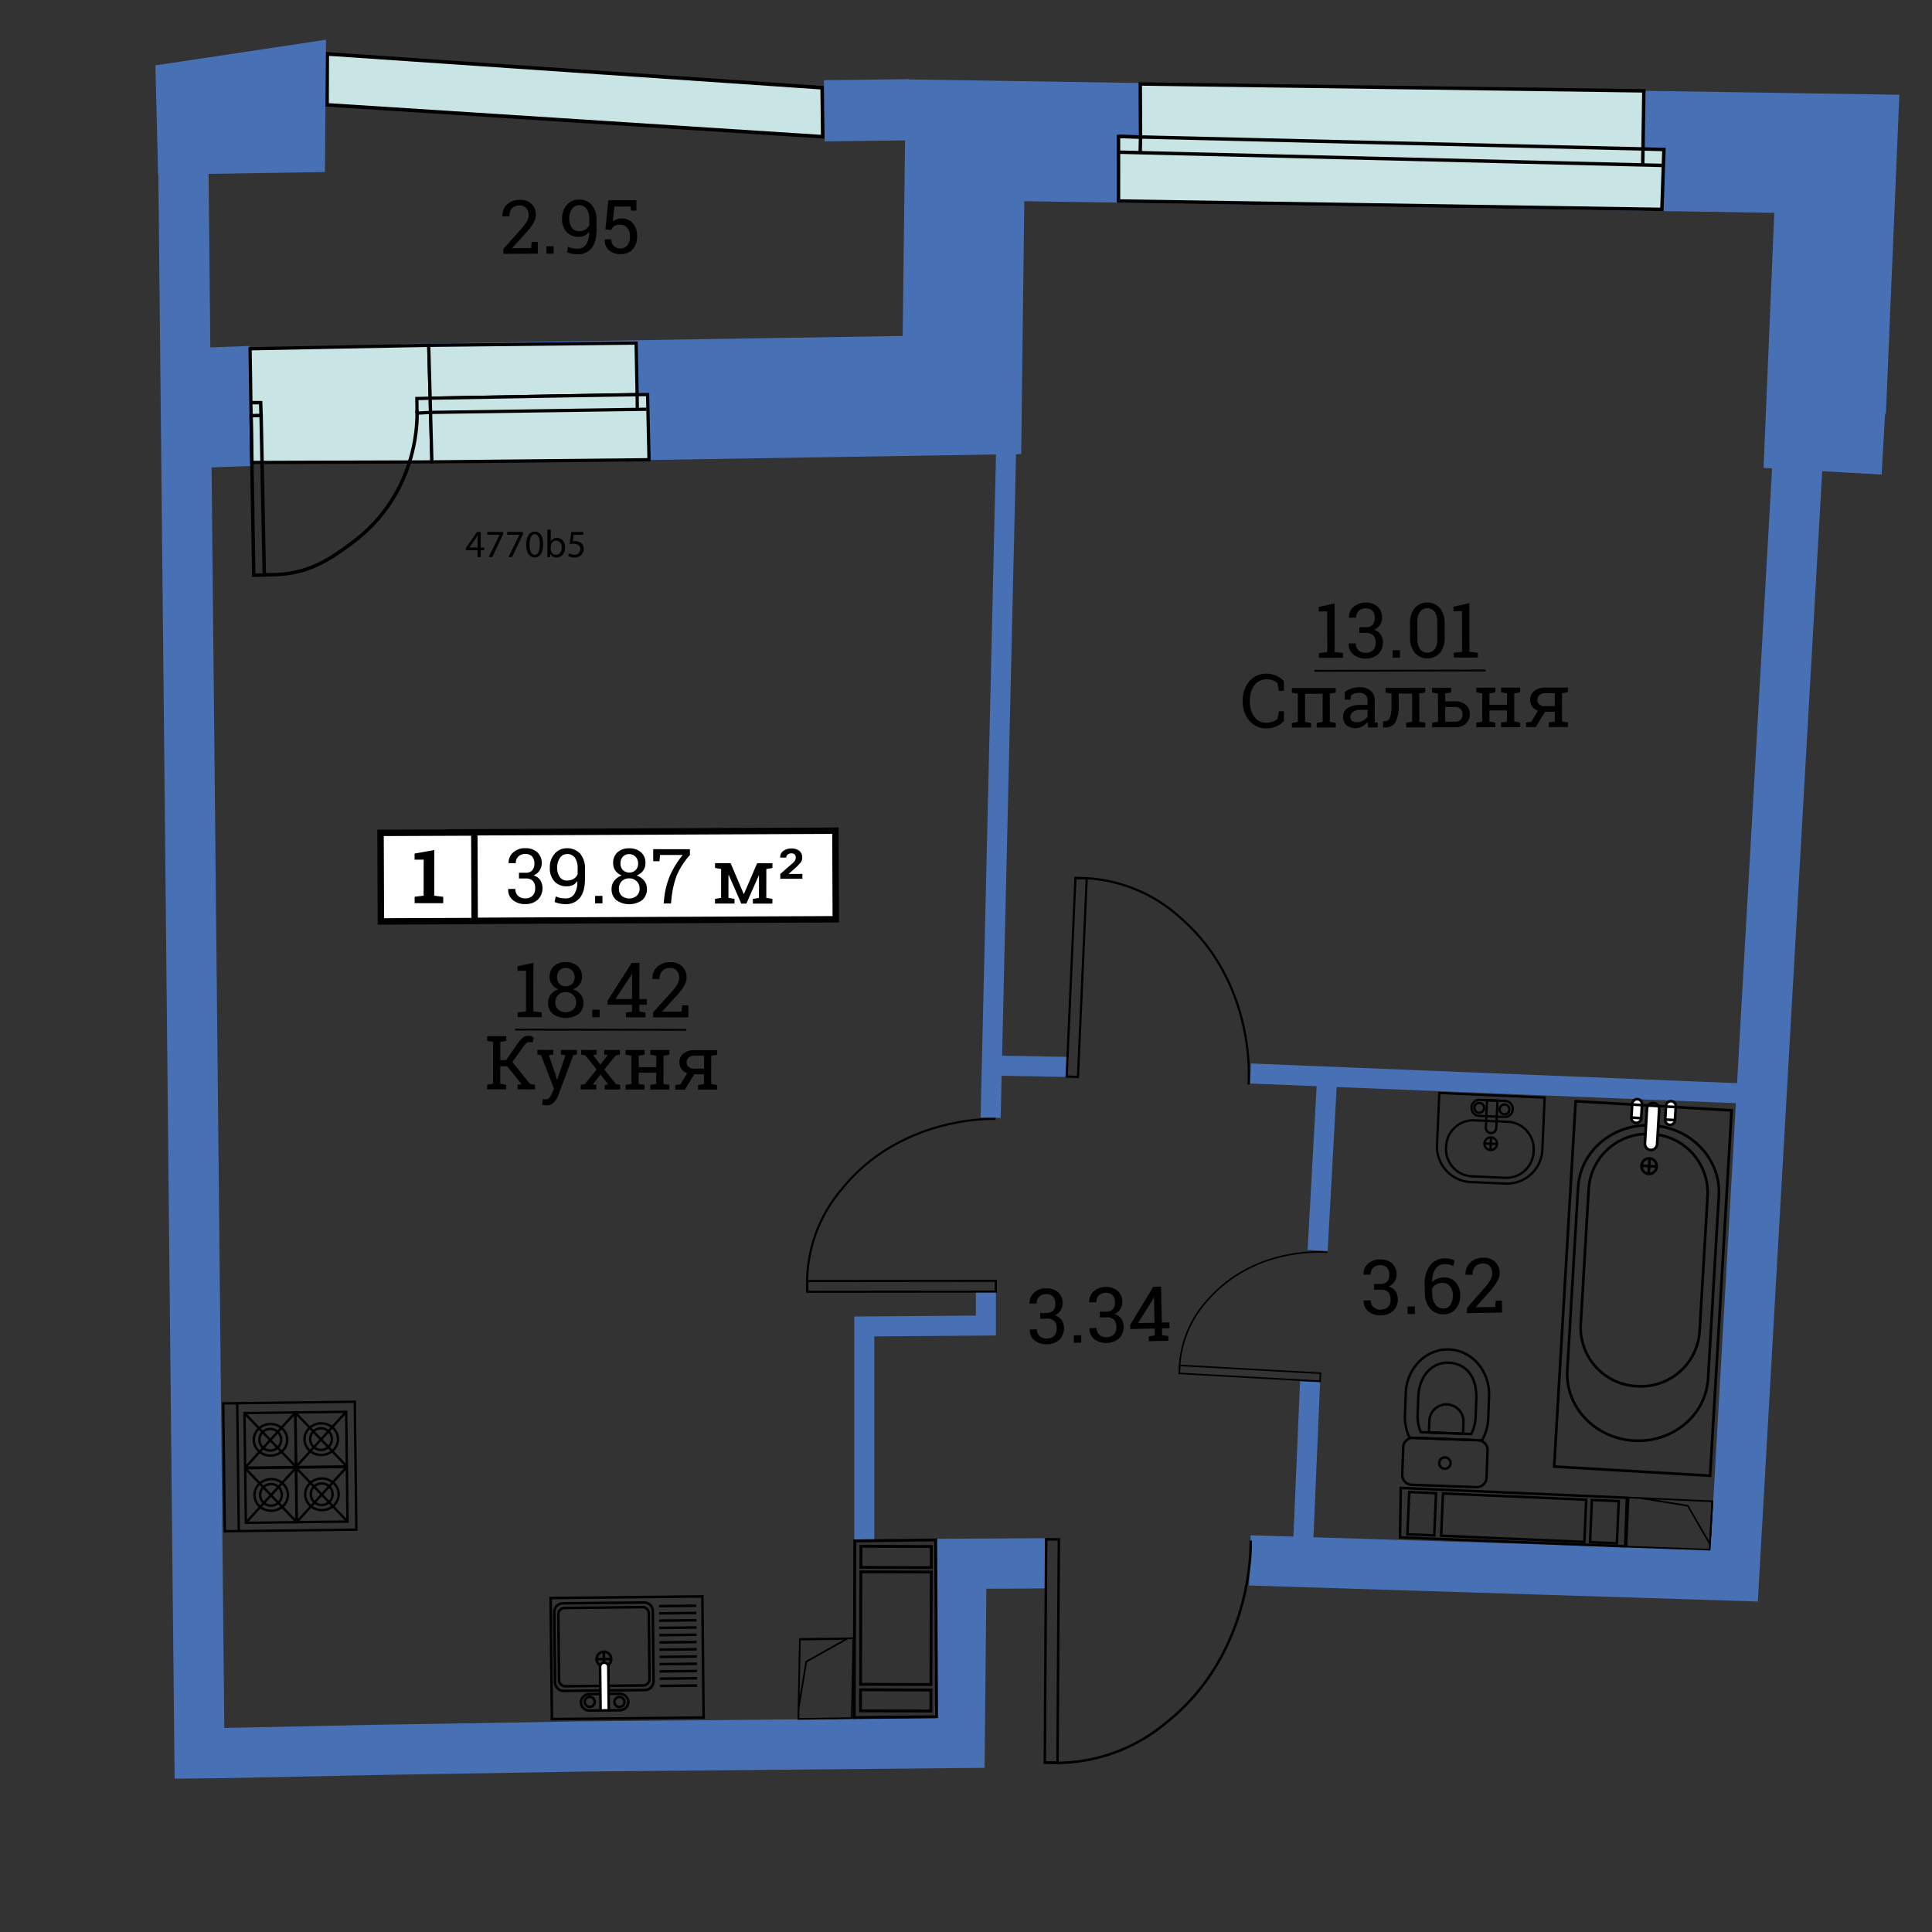 <svg id="Слой_1" data-name="Слой 1" xmlns="http://www.w3.org/2000/svg" viewBox="0 0 600 600"><rect x="0" y="0" width="600" height="600" fill="#333333" stroke="none"/><defs><style>.cls-1,.cls-10,.cls-11,.cls-12,.cls-13,.cls-15,.cls-16,.cls-17,.cls-18,.cls-19,.cls-21,.cls-23,.cls-25,.cls-26,.cls-27,.cls-28,.cls-29,.cls-3,.cls-4,.cls-8,.cls-9{fill:none;}.cls-1,.cls-2,.cls-29,.cls-3,.cls-4{stroke:#4770b5;}.cls-1,.cls-10,.cls-11,.cls-12,.cls-13,.cls-14,.cls-15,.cls-16,.cls-17,.cls-18,.cls-19,.cls-2,.cls-20,.cls-21,.cls-23,.cls-24,.cls-25,.cls-26,.cls-27,.cls-28,.cls-29,.cls-3,.cls-4,.cls-5,.cls-6,.cls-7,.cls-8,.cls-9{stroke-miterlimit:10;}.cls-1{stroke-width:37.258px;}.cls-2{fill:#4770b5;}.cls-2,.cls-3{stroke-width:15.595px;}.cls-4{stroke-width:6.227px;}.cls-5,.cls-6,.cls-7{fill:#c8e4e4;}.cls-10,.cls-11,.cls-12,.cls-13,.cls-14,.cls-15,.cls-16,.cls-17,.cls-18,.cls-19,.cls-20,.cls-21,.cls-23,.cls-24,.cls-25,.cls-26,.cls-27,.cls-28,.cls-5,.cls-6,.cls-7,.cls-8,.cls-9{stroke:#000;}.cls-5{stroke-width:1.118px;}.cls-6{stroke-width:1.065px;}.cls-7{stroke-width:1.009px;}.cls-8{stroke-width:1.072px;}.cls-9{stroke-width:1.067px;}.cls-10{stroke-width:0.774px;}.cls-11{stroke-width:0.689px;}.cls-12{stroke-width:0.654px;}.cls-13,.cls-14{stroke-width:0.828px;}.cls-14,.cls-20,.cls-22,.cls-24{fill:#fff;}.cls-15{stroke-width:0.762px;}.cls-16{stroke-width:0.717px;}.cls-17{stroke-width:0.511px;}.cls-18{stroke-width:0.744px;}.cls-19,.cls-20{stroke-width:0.793px;}.cls-21{stroke-width:0.527px;}.cls-23,.cls-24{stroke-width:1.991px;}.cls-25{stroke-width:0.585px;}.cls-26{stroke-width:0.489px;}.cls-27{stroke-width:0.894px;}.cls-28{stroke-width:0.782px;}.cls-29{stroke-width:19px;}</style></defs><title>aviator_k8_s2_e8-10_39_87_R</title><polyline class="cls-1" points="124.896 125.447 298.733 122.675 299.704 43.568 570.44 47.764 567.071 127.747 585.412 128.783"/><polyline class="cls-1" points="51.298 127.053 57.195 126.8 78.034 126.068"/><line class="cls-2" x1="62.021" y1="552.303" x2="56.71" y2="27.42"/><polyline class="cls-3" points="69.026 544.436 115.621 543.467 181.363 542.371 298.048 541.293 298.602 485.645 324.759 485.501"/><polyline class="cls-3" points="388.16 484.589 538.551 489.331 558.581 137.816"/><polyline class="cls-4" points="268.412 478.241 268.412 476.498 268.412 411.948 306.182 411.658 306.182 401.198"/><line class="cls-4" x1="307.649" y1="347.103" x2="312.64" y2="131.847"/><line class="cls-4" x1="309.982" y1="330.956" x2="331.389" y2="331.338"/><line class="cls-4" x1="388.347" y1="333.384" x2="544.789" y2="339.716"/><line class="cls-4" x1="404.682" y1="479.88" x2="406.856" y2="429.124"/><line class="cls-4" x1="409.206" y1="388.337" x2="412.314" y2="331.735"/><polygon class="cls-5" points="101.628 16.749 101.563 32.563 255.511 42.46 255.343 27.249 101.628 16.749"/><polygon class="cls-6" points="516.12 65.023 516.748 46.434 510.249 46.256 510.516 28.221 354.122 26.083 354.204 42.548 347.368 42.386 347.361 62.417 516.12 65.023"/><line class="cls-6" x1="509.907" y1="46.248" x2="347.368" y2="42.386"/><line class="cls-6" x1="516.096" y1="51.37" x2="347.367" y2="47.258"/><line class="cls-6" x1="510.235" y1="46.455" x2="510.159" y2="51.444"/><line class="cls-6" x1="354.214" y1="42.686" x2="354.097" y2="47.137"/><polygon class="cls-7" points="78.182 143.619 134.13 143.449 133.142 107.245 77.667 108.313 78.182 143.619"/><polygon class="cls-7" points="133.59 123.669 197.862 122.531 197.549 106.547 133.142 107.245 133.59 123.669"/><polygon class="cls-7" points="134.13 143.449 201.562 142.77 201.112 122.528 177.54 122.891 133.59 123.669 134.13 143.449"/><polyline class="cls-7" points="200.769 127.097 133.71 128.075 129.521 128.301"/><line class="cls-7" x1="197.868" y1="122.711" x2="197.918" y2="126.682"/><polyline class="cls-7" points="133.59 123.669 129.454 123.76 129.521 128.301"/><path class="cls-8" d="M129.493,127.707c-.025-.75,1.96,24.939-20.657,41.239-8.648,6.531-15.411,9.906-26.741,9.523"/><polygon class="cls-8" points="78.808 178.634 82.081 178.571 81.09 129.023 77.987 129.083 78.808 178.634"/><polyline class="cls-9" points="81.08 129.117 80.949 125.054 77.92 125.034"/><path class="cls-10" d="M388.407,478.428s1.417,34.7-26.311,56.628a53.07,53.07,0,0,1-37.654,12.312"/><rect class="cls-10" x="291.995" y="510.745" width="69.322" height="3.947" transform="translate(-188.013 836.292) rotate(-89.656)"/><path class="cls-11" d="M387.75,336.814s2.806-30.794-20.872-51.524a47.247,47.247,0,0,0-32.933-12.625"/><rect class="cls-11" x="303.513" y="301.816" width="61.716" height="3.514" transform="translate(16.364 624.247) rotate(-87.475)"/><path class="cls-12" d="M309.2,347.491s-29.288-1.341-47.911,21.974a44.8,44.8,0,0,0-10.55,31.734"/><rect class="cls-12" x="250.733" y="397.808" width="58.518" height="3.332" transform="translate(-0.42 0.295) rotate(-0.06)"/><path class="cls-13" d="M513.151,349.5c12.071.71,21.315,10.48,20.648,21.822l-3.342,56.83c-.667,11.343-10.993,19.962-23.064,19.252h0c-12.071-.71-21.315-10.48-20.648-21.823l3.342-56.83c.667-11.342,10.993-19.961,23.064-19.252Z"/><path class="cls-13" d="M512.909,352.2a18.25,18.25,0,0,1,17.405,19.053l-2.491,42.356A18.251,18.251,0,0,1,508.3,430.492h0a18.251,18.251,0,0,1-17.4-19.052l2.491-42.356A18.251,18.251,0,0,1,512.909,352.2Z"/><path class="cls-14" d="M513.487,342.544a1.918,1.918,0,0,1,1.78,2.045l-.63,10.716a1.918,1.918,0,0,1-2.007,1.823h0a1.918,1.918,0,0,1-1.78-2.045l.63-10.716a1.918,1.918,0,0,1,2.008-1.823Z"/><path class="cls-14" d="M508.51,341.36A1.54,1.54,0,0,1,509.94,343l-.25,4.248a1.54,1.54,0,0,1-1.613,1.464h0a1.54,1.54,0,0,1-1.43-1.643l.25-4.248a1.54,1.54,0,0,1,1.613-1.464Z"/><line class="cls-13" x1="506.648" y1="347.073" x2="509.69" y2="347.252"/><path class="cls-14" d="M519,341.977a1.54,1.54,0,0,1,1.43,1.643l-.25,4.248a1.54,1.54,0,0,1-1.613,1.464h0a1.54,1.54,0,0,1-1.43-1.643l.25-4.248A1.54,1.54,0,0,1,519,341.977Z"/><line class="cls-13" x1="517.141" y1="347.69" x2="520.184" y2="347.869"/><ellipse class="cls-13" cx="512.157" cy="362.154" rx="2.414" ry="2.364" transform="translate(120.562 852.168) rotate(-86.635)"/><line class="cls-13" x1="509.798" y1="362.015" x2="514.517" y2="362.293"/><line class="cls-13" x1="512.016" y1="364.564" x2="512.299" y2="359.745"/><rect class="cls-13" x="453.386" y="375.89" width="113.657" height="48.515" transform="translate(80.805 885.992) rotate(-86.635)"/><path class="cls-15" d="M460.234,447.323a14.864,14.864,0,0,0,1.954-6.861l.255-6.871c.288-7.742-5.27-14.234-12.414-14.5s-13.169,5.8-13.457,13.538l-.255,6.871a14.866,14.866,0,0,0,1.439,6.987Z"/><path class="cls-15" d="M456.892,445.354a12.909,12.909,0,0,0,1.384-5.4l.2-5.4c.279-7.506-3.624-11.168-8.6-11.353s-9.166,3.863-9.419,10.683l-.2,5.4a12.9,12.9,0,0,0,.979,5.486Z"/><path class="cls-15" d="M454.364,445.26l.134-3.6a5.3,5.3,0,0,0-10.6-.394l-.134,3.6Z"/><path class="cls-15" d="M438.357,461.1a3.054,3.054,0,0,1-2.884-3.214l.311-8.365a3.054,3.054,0,0,1,3.115-2.99l20.192.751a3.054,3.054,0,0,1,2.884,3.214l-.311,8.365a3.054,3.054,0,0,1-3.115,2.99Z"/><circle class="cls-15" cx="448.717" cy="454.374" r="1.768" transform="translate(-22.014 885.901) rotate(-87.871)"/><path class="cls-16" d="M468.461,348.388a8.463,8.463,0,0,1,7.813,9.053h0a8.463,8.463,0,0,1-8.572,8.337l-10.8-.472a8.463,8.463,0,0,1-7.813-9.053h0a8.463,8.463,0,0,1,8.572-8.337Z"/><circle class="cls-16" cx="462.96" cy="355.188" r="1.969" transform="translate(87.911 802.21) rotate(-87.499)"/><line class="cls-16" x1="460.993" y1="355.103" x2="464.926" y2="355.274"/><line class="cls-16" x1="462.874" y1="357.155" x2="463.046" y2="353.222"/><path class="cls-16" d="M467.526,341.918a2.431,2.431,0,0,1,2.261,2.588h0a2.431,2.431,0,0,1-2.478,2.381l-8.028-.351a2.431,2.431,0,0,1-2.261-2.588h0a2.431,2.431,0,0,1,2.478-2.381Z"/><circle class="cls-16" cx="459.401" cy="344.052" r="1.52" transform="translate(95.633 788.004) rotate(-87.499)"/><circle class="cls-16" cx="467.245" cy="344.534" r="1.52" transform="translate(102.653 796.302) rotate(-87.499)"/><path class="cls-16" d="M461.813,341.668l-.372,8.522a1.623,1.623,0,0,0,3.244.142l.372-8.522Z"/><path class="cls-16" d="M446.289,355.371a11.01,11.01,0,0,0,10.243,11.717l11.241.491A11.01,11.01,0,0,0,479,356.8l.7-15.941-32.709-1.428Z"/><polyline class="cls-17" points="509.19 465.204 524.164 467.631 531.011 479.47 531.8 466.243 508.463 465.179 505.791 465.088 505.145 480.336 531.173 481.268"/><line class="cls-17" x1="531.8" y1="466.243" x2="530.946" y2="481.015"/><rect class="cls-18" x="69.564" y="435.577" width="40.859" height="39.717" transform="translate(-5.65 1.153) rotate(-0.712)"/><line class="cls-18" x1="74.161" y1="475.491" x2="73.668" y2="435.778"/><rect class="cls-18" x="91.99" y="455.669" width="15.835" height="16.965" transform="translate(-5.757 1.277) rotate(-0.712)"/><ellipse class="cls-18" cx="99.973" cy="464.072" rx="5.195" ry="4.915" transform="translate(-5.756 1.277) rotate(-0.712)"/><ellipse class="cls-18" cx="99.906" cy="464.049" rx="3.384" ry="3.365" transform="translate(-5.756 1.277) rotate(-0.712)"/><line class="cls-18" x1="107.93" y1="472.536" x2="91.885" y2="455.768"/><line class="cls-18" x1="92.096" y1="472.732" x2="107.719" y2="455.572"/><rect class="cls-18" x="76.239" y="455.865" width="15.835" height="16.965" transform="translate(-5.761 1.081) rotate(-0.712)"/><ellipse class="cls-18" cx="84.221" cy="464.268" rx="5.195" ry="4.915" transform="translate(-5.76 1.082) rotate(-0.712)"/><ellipse class="cls-18" cx="84.155" cy="464.244" rx="3.384" ry="3.365" transform="translate(-5.759 1.081) rotate(-0.712)"/><line class="cls-18" x1="92.178" y1="472.731" x2="76.134" y2="455.964"/><line class="cls-18" x1="76.345" y1="472.928" x2="91.967" y2="455.767"/><rect class="cls-18" x="91.778" y="438.547" width="15.835" height="16.965" transform="translate(-5.544 1.273) rotate(-0.712)"/><ellipse class="cls-18" cx="99.76" cy="446.95" rx="5.195" ry="4.915" transform="translate(-5.543 1.273) rotate(-0.712)"/><ellipse class="cls-18" cx="99.694" cy="446.927" rx="3.384" ry="3.365" transform="translate(-5.543 1.273) rotate(-0.712)"/><line class="cls-18" x1="107.717" y1="455.414" x2="91.673" y2="438.646"/><line class="cls-18" x1="91.884" y1="455.61" x2="107.506" y2="438.45"/><rect class="cls-18" x="76.026" y="438.743" width="15.835" height="16.965" transform="translate(-5.548 1.077) rotate(-0.712)"/><ellipse class="cls-18" cx="84.009" cy="447.146" rx="5.195" ry="4.915" transform="translate(-5.547 1.078) rotate(-0.712)"/><ellipse class="cls-18" cx="83.942" cy="447.122" rx="3.384" ry="3.365" transform="translate(-5.547 1.077) rotate(-0.712)"/><line class="cls-18" x1="91.965" y1="455.609" x2="75.921" y2="438.842"/><line class="cls-18" x1="76.132" y1="455.806" x2="91.755" y2="438.645"/><rect class="cls-19" x="171.206" y="496.027" width="47.116" height="37.613" transform="translate(-5.411 2.08) rotate(-0.603)"/><line class="cls-19" x1="216.236" y1="498.674" x2="204.658" y2="498.796"/><line class="cls-19" x1="216.26" y1="500.927" x2="204.682" y2="501.049"/><line class="cls-19" x1="216.284" y1="503.181" x2="204.705" y2="503.303"/><line class="cls-19" x1="216.308" y1="505.434" x2="204.729" y2="505.556"/><line class="cls-19" x1="216.331" y1="507.687" x2="204.753" y2="507.809"/><line class="cls-19" x1="216.355" y1="509.94" x2="204.777" y2="510.062"/><line class="cls-19" x1="216.379" y1="512.193" x2="204.8" y2="512.315"/><line class="cls-19" x1="216.402" y1="514.446" x2="204.824" y2="514.568"/><line class="cls-19" x1="216.426" y1="516.699" x2="204.848" y2="516.821"/><line class="cls-19" x1="216.45" y1="518.952" x2="204.871" y2="519.074"/><line class="cls-19" x1="216.474" y1="521.205" x2="204.895" y2="521.327"/><line class="cls-19" x1="216.497" y1="523.459" x2="204.919" y2="523.581"/><path class="cls-19" d="M174.964,497.8h25.173a2.717,2.717,0,0,1,2.717,2.717v21.759a2.716,2.716,0,0,1-2.716,2.716H174.964a2.716,2.716,0,0,1-2.716-2.716V500.515a2.716,2.716,0,0,1,2.716-2.716Z" transform="translate(-5.375 2.004) rotate(-0.603)"/><path class="cls-19" d="M175.632,523.68a1.951,1.951,0,0,1-2.015-1.881l-.216-20.513a1.95,1.95,0,0,1,1.975-1.923l24.1-.254a1.95,1.95,0,0,1,2.015,1.881L201.7,521.5a1.95,1.95,0,0,1-1.975,1.923Z"/><circle class="cls-19" cx="187.551" cy="515.235" r="2.276" transform="translate(-5.416 2.004) rotate(-0.603)"/><line class="cls-19" x1="189.828" y1="515.211" x2="185.275" y2="515.259"/><line class="cls-19" x1="187.527" y1="512.959" x2="187.575" y2="517.511"/><path class="cls-19" d="M183.154,531.221A2.647,2.647,0,0,1,180.4,528.7h0a2.648,2.648,0,0,1,2.706-2.582l9.259-.1a2.648,2.648,0,0,1,2.759,2.524h0a2.647,2.647,0,0,1-2.706,2.581Z"/><circle class="cls-19" cx="192.374" cy="528.572" r="1.56" transform="translate(-5.556 2.055) rotate(-0.603)"/><circle class="cls-19" cx="183.147" cy="528.525" r="1.56" transform="translate(-5.556 1.958) rotate(-0.603)"/><path class="cls-20" d="M189.062,531.159l-.142-13.512a1.274,1.274,0,1,0-2.547.027l.142,13.512Z"/><polyline class="cls-21" points="248.003 530.559 250.388 516.043 263.005 508.97 248.407 509.182 247.99 531.259 247.941 533.83 264.549 533.588 265.023 508.495"/><line class="cls-21" x1="248.139" y1="509.018" x2="265.018" y2="508.772"/><rect class="cls-22" x="139.781" y="258.238" width="119.721" height="27.511" transform="translate(-1.201 0.886) rotate(-0.253)"/><rect class="cls-23" x="139.781" y="258.238" width="119.721" height="27.511" transform="translate(-1.201 0.886) rotate(-0.253)"/><rect class="cls-24" x="118.352" y="258.542" width="29.117" height="27.496" transform="matrix(1, -0.004, 0.004, 1, -1.203, 0.591)"/><line class="cls-25" x1="159.94" y1="319.751" x2="213.115" y2="319.823"/><path d="M128.772,278.5l2.786-.334.015-11.186-2.822,0,0-1.9,6.125-1.1-.019,14.19,2.791.342,0,1.986-8.878-.012Z"/><path d="M151.278,336.869l1.846-.315.017-13-1.845-.32,0-1.44,5.926.008,0,1.44-1.846.315-.008,5.676,1.8,0,3.739-5.364a7.306,7.306,0,0,1,1.6-1.729,2.76,2.76,0,0,1,1.576-.455,2.684,2.684,0,0,1,.9.131,4.233,4.233,0,0,1,.774.38l-.33,1.575c-.2-.037-.385-.068-.54-.094a2.722,2.722,0,0,0-.457-.042,1.439,1.439,0,0,0-.9.279,4.8,4.8,0,0,0-.859.966l-3.557,4.938,5.48,6.785,1.554.283,0,1.429-5.421-.007,0-1.429,1.258-.154-4.489-5.609-2.131,0-.007,5.442,1.845.32,0,1.429-5.926-.008Z"/><path d="M179.151,327.509l-1.1.17-4.685,12.531a6.328,6.328,0,0,1-1.344,2.15,3.077,3.077,0,0,1-2.345.917,4.82,4.82,0,0,1-.681-.063c-.281-.042-.494-.084-.644-.12l.226-1.757a4.05,4.05,0,0,1,.405.021c.312.026.509.037.593.037a1.368,1.368,0,0,0,1.16-.617,6.958,6.958,0,0,0,.771-1.423l.532-1.268-4.03-10.411-1.122-.183,0-1.44,4.954.007,0,1.44-1.383.227,2.113,6.058.4,1.56h.068l2.562-7.611-1.393-.231,0-1.44,4.943.007Z"/><path d="M180.349,336.908l1.315-.258,3.624-4.507-3.5-4.366-1.315-.267,0-1.44,4.8.006,0,1.44-1.107.139,2.283,2.95,2.307-2.96-1.1-.126,0-1.44,4.844.007,0,1.44-1.315.263-3.509,4.356,3.6,4.517,1.325.262,0,1.429-4.8-.006,0-1.429,1.087-.123-2.4-3.086-2.411,3.079,1.1.126,0,1.429-4.829-.006Z"/><path d="M194.271,327.529l0-1.44,5.926.008,0,1.44-1.846.315,0,3.55,5.453.007,0-3.55-1.85-.32,0-1.44,1.85,0,2.245,0,1.845,0,0,1.44-1.846.315-.012,8.764,1.845.32,0,1.429-5.941-.008,0-1.429,1.851-.315,0-3.467-5.453-.007,0,3.467,1.845.32,0,1.429-5.926-.008,0-1.429,1.846-.315.012-8.764Z"/><path d="M216.791,336.957l1.846-.315,0-3.015-3.025,0-2.907,4.757-3,0,0-1.429,1.612-.237,2.1-3.417a3.493,3.493,0,0,1-2.423-3.429,3.368,3.368,0,0,1,1.261-2.7,5.248,5.248,0,0,1,3.448-1.045l5.182.007,1.845,0,0,1.44-1.846.315-.012,8.764,1.845.32,0,1.429-5.926-.008Zm-3.551-7.063a1.931,1.931,0,0,0,.559,1.394,2.232,2.232,0,0,0,1.673.579l3.171,0,.005-4.013-2.947,0a2.529,2.529,0,0,0-1.836.606A1.939,1.939,0,0,0,213.24,329.894Z"/><line class="cls-25" x1="408.205" y1="208.328" x2="461.379" y2="208.229"/><path d="M398.735,214.521l-1.575,0-.425-2.338a4.4,4.4,0,0,0-1.343-.871,4.827,4.827,0,0,0-1.893-.334,4.635,4.635,0,0,0-3.952,1.873,7.733,7.733,0,0,0-1.374,4.733v.26a7.9,7.9,0,0,0,1.365,4.743,4.363,4.363,0,0,0,3.762,1.869,5.663,5.663,0,0,0,2.037-.357,3.93,3.93,0,0,0,1.417-.86l.417-2.34,1.575,0,.005,2.937a6.147,6.147,0,0,1-2.144,1.641,7.2,7.2,0,0,1-3.3.729,6.691,6.691,0,0,1-5.291-2.371,8.822,8.822,0,0,1-2.069-5.984v-.234a8.921,8.921,0,0,1,2.016-6.007,6.647,6.647,0,0,1,5.313-2.385,7.138,7.138,0,0,1,3.307.727,6.337,6.337,0,0,1,2.15,1.633Z"/><path d="M401.222,224.522l1.845-.321-.016-8.764-1.846-.314,0-1.44,13.623-.025,0,1.44-1.845.321.016,8.764,1.846.314,0,1.429-5.931.011,0-1.429,1.85-.321-.016-8.748-5.463.01.016,8.748,1.846.314,0,1.429-5.926.011Z"/><path d="M424.958,225.907c-.068-.333-.121-.629-.158-.894s-.063-.53-.079-.8a5.409,5.409,0,0,1-1.614,1.38,4.627,4.627,0,0,1-4.985-.375,3.452,3.452,0,0,1-1-2.633,3.048,3.048,0,0,1,1.4-2.7,6.893,6.893,0,0,1,3.871-.953l2.3,0,0-1.429a2.212,2.212,0,0,0-.679-1.7,2.688,2.688,0,0,0-1.9-.625,4.725,4.725,0,0,0-1.476.216,2.829,2.829,0,0,0-1.038.594l-.232,1.289-1.726,0,0-2.381a6.816,6.816,0,0,1,2.025-1.075,8.139,8.139,0,0,1,2.588-.405,5.113,5.113,0,0,1,3.375,1.059,3.716,3.716,0,0,1,1.3,3.044l.011,5.91c0,.156,0,.312.006.463s.016.3.032.452l.9.123,0,1.429Zm-3.595-1.625a3.914,3.914,0,0,0,2.026-.539,3.251,3.251,0,0,0,1.313-1.281l0-2.017-2.381,0a3.4,3.4,0,0,0-2.166.638,1.9,1.9,0,0,0-.8,1.545,1.517,1.517,0,0,0,.5,1.226A2.268,2.268,0,0,0,421.364,224.282Z"/><path d="M434.373,215.4l.006,3.467a11.352,11.352,0,0,1-.946,5.33,3.459,3.459,0,0,1-3.282,1.706h-.634l.033-1.9.463-.016a1.684,1.684,0,0,0,1.672-1.167,11.708,11.708,0,0,0,.46-3.946l-.006-3.483-1.846-.314,0-1.44,10.474-.02,1.845,0,0,1.44-1.845.321.016,8.764,1.846.314,0,1.429-5.926.011,0-1.429,1.845-.321-.016-8.748Z"/><path d="M448.809,213.6l.008,4.221,3.036-.006a4.862,4.862,0,0,1,3.391,1.1,3.7,3.7,0,0,1,1.222,2.872,3.851,3.851,0,0,1-1.216,2.929,4.738,4.738,0,0,1-3.382,1.15l-7.116.013,0-1.429,1.845-.321-.016-8.764-1.846-.314,0-1.44,1.845,0Zm1.845,0,0,1.44-1.845.321,0-1.757Zm-1.834,5.971.008,4.553,3.036-.006a2.287,2.287,0,0,0,1.787-.643,2.328,2.328,0,0,0,.569-1.607,2.436,2.436,0,0,0-.58-1.615,2.19,2.19,0,0,0-1.784-.688Z"/><path d="M458.469,215.018l0-1.44,5.926-.011,0,1.44-1.845.321.007,3.55,5.453-.01-.007-3.55L466.152,215l0-1.44,1.85,0,2.245,0,1.845,0,0,1.44-1.845.321.016,8.764,1.846.314,0,1.429-5.941.011,0-1.429,1.85-.321-.006-3.467-5.453.01.006,3.467,1.846.314,0,1.429-5.926.011,0-1.429,1.845-.321-.016-8.764Z"/><path d="M481.019,224.373l1.85-.321-.006-3.015-3.025.006-2.9,4.767-3,.006,0-1.429,1.611-.242,2.094-3.424a3.493,3.493,0,0,1-2.434-3.421,3.368,3.368,0,0,1,1.253-2.705,5.228,5.228,0,0,1,3.444-1.056l5.182-.01,1.845,0,0,1.44-1.845.321.016,8.764,1.846.314,0,1.429-5.931.011Zm-3.568-7.052a1.931,1.931,0,0,0,.564,1.392,2.227,2.227,0,0,0,1.67.574l3.176-.006-.007-4.013-2.947.005a2.521,2.521,0,0,0-1.834.612A1.939,1.939,0,0,0,477.451,217.321Z"/><path d="M156.335,78.839l-.007-1.533,5.384-6.033a15.321,15.321,0,0,0,1.958-2.587,4.05,4.05,0,0,0,.506-1.952,3.073,3.073,0,0,0-.737-2.076,2.4,2.4,0,0,0-1.922-.839A3.269,3.269,0,0,0,159,64.7a3.527,3.527,0,0,0-.794,2.478l-2.147.01-.021-.067a4.65,4.65,0,0,1,1.4-3.593,5.548,5.548,0,0,1,4.068-1.469,4.835,4.835,0,0,1,3.561,1.283,4.421,4.421,0,0,1,1.34,3.3,5.28,5.28,0,0,1-.788,2.7,17.847,17.847,0,0,1-2.237,2.926l-4.324,4.75.021.057,5.863-.027.173-1.9,1.9-.009.017,3.644Z"/><path d="M171.944,78.768l-2.235.01-.01-2.292,2.235-.01Z"/><path d="M179.442,77.227a3.025,3.025,0,0,0,2.541-1.243,6.746,6.746,0,0,0,.954-3.97l-.047-.057a2.97,2.97,0,0,1-1.263,1.175,4.024,4.024,0,0,1-1.838.419,4.968,4.968,0,0,1-3.817-1.474,5.907,5.907,0,0,1-1.412-4.188,6.069,6.069,0,0,1,1.473-4.243,4.706,4.706,0,0,1,3.615-1.664,5.26,5.26,0,0,1,4.082,1.6,6.8,6.8,0,0,1,1.513,4.775l.014,2.984q.018,3.867-1.564,5.746a5.307,5.307,0,0,1-4.243,1.891,9.892,9.892,0,0,1-1.763-.158,6.337,6.337,0,0,1-1.619-.5l.335-1.691a5.9,5.9,0,0,0,1.411.461A8.157,8.157,0,0,0,179.442,77.227Zm.339-5.439a3.715,3.715,0,0,0,2.056-.54,3.071,3.071,0,0,0,1.179-1.367l-.008-1.746a5.45,5.45,0,0,0-.847-3.3,2.848,2.848,0,0,0-2.438-1.1,2.531,2.531,0,0,0-2.089,1.169,4.853,4.853,0,0,0-.844,2.972,4.669,4.669,0,0,0,.808,2.85A2.56,2.56,0,0,0,179.782,71.788Z"/><path d="M195.975,65.41l-.219-1.283-4.938.022-.509,4.644a4.814,4.814,0,0,1,1.146-.645,4.271,4.271,0,0,1,1.48-.287,4.457,4.457,0,0,1,3.6,1.47,5.983,5.983,0,0,1,1.328,4.054,5.822,5.822,0,0,1-1.318,4,4.916,4.916,0,0,1-3.876,1.525,5.3,5.3,0,0,1-3.493-1.133,3.981,3.981,0,0,1-1.351-3.362l.026-.068,2.017-.009a2.631,2.631,0,0,0,2.794,2.825,2.629,2.629,0,0,0,2.194-1.008,4.309,4.309,0,0,0,.772-2.738,4.143,4.143,0,0,0-.8-2.611,2.614,2.614,0,0,0-2.188-1.009,3.542,3.542,0,0,0-1.911.409,2.275,2.275,0,0,0-.863,1.215l-1.856-.184.91-9.064,8.722-.04.015,3.264Z"/><path class="cls-26" d="M412.186,388.908s-21.819-2.243-36.717,14.381a33.514,33.514,0,0,0-9.225,23.255"/><rect class="cls-26" x="386.923" y="404.608" width="2.493" height="43.778" transform="translate(-59.254 790.348) rotate(-86.812)"/><polygon class="cls-27" points="265.299 533.411 265.461 478.537 290.584 478.241 290.865 533.141 265.299 533.411"/><rect class="cls-27" x="274.893" y="517.142" width="6.546" height="21.86" transform="translate(807.058 251.468) rotate(90.169)"/><rect class="cls-27" x="275.025" y="472.589" width="6.546" height="21.86" transform="translate(762.638 206.652) rotate(90.169)"/><rect class="cls-27" x="260.766" y="494.714" width="34.933" height="21.86" transform="translate(784.697 228.908) rotate(90.169)"/><polygon class="cls-28" points="435.017 462.092 505.256 465.14 504.698 480.225 434.791 477.458 435.017 462.092"/><rect class="cls-28" x="437.357" y="463.536" width="8.343" height="13.134" transform="translate(862.263 958.906) rotate(-177.515)"/><rect class="cls-28" x="494.08" y="465.998" width="8.343" height="13.134" transform="translate(975.548 966.285) rotate(-177.515)"/><rect class="cls-28" x="447.824" y="464.775" width="44.518" height="13.134" transform="translate(919.291 962.62) rotate(-177.515)"/><path d="M161.175,271.036l1.991,0a2.651,2.651,0,0,0,2.153-.756,3.21,3.21,0,0,0,.632-2.115,3.068,3.068,0,0,0-.714-2.2,2.787,2.787,0,0,0-2.12-.757,2.936,2.936,0,0,0-2.137.777,2.784,2.784,0,0,0-.808,2.083l-2.188,0-.026-.073a4.1,4.1,0,0,1,1.392-3.247,5.316,5.316,0,0,1,3.77-1.336,5.38,5.38,0,0,1,3.73,1.252,4.532,4.532,0,0,1,1.388,3.552,4.077,4.077,0,0,1-2.531,3.661,3.71,3.71,0,0,1,2.145,1.567,4.99,4.99,0,0,1-.887,6.013,5.676,5.676,0,0,1-3.869,1.315,5.785,5.785,0,0,1-3.819-1.253,3.982,3.982,0,0,1-1.446-3.381l.036-.068,2.178,0a2.8,2.8,0,0,0,.813,2.122,3.092,3.092,0,0,0,2.239.793,3.145,3.145,0,0,0,2.273-.787,3.065,3.065,0,0,0,.824-2.328,3.169,3.169,0,0,0-.725-2.309,3.132,3.132,0,0,0-2.307-.741l-1.991,0Z"/><path d="M175.692,279.008a3.105,3.105,0,0,0,2.606-1.254,6.92,6.92,0,0,0,.993-4.048l-.047-.062a3.064,3.064,0,0,1-1.3,1.194,4.188,4.188,0,0,1-1.882.413,5.067,5.067,0,0,1-3.891-1.528,6.042,6.042,0,0,1-1.413-4.285,6.191,6.191,0,0,1,1.529-4.323,4.8,4.8,0,0,1,3.7-1.684,5.384,5.384,0,0,1,4.161,1.659,6.985,6.985,0,0,1,1.516,4.888l0,3.046q-.005,3.953-1.635,5.861a5.418,5.418,0,0,1-4.343,1.907,9.788,9.788,0,0,1-1.8-.174,6.417,6.417,0,0,1-1.652-.517l.345-1.725a6.386,6.386,0,0,0,1.444.485A8.883,8.883,0,0,0,175.692,279.008Zm.377-5.551a3.8,3.8,0,0,0,2.106-.543,3.151,3.151,0,0,0,1.213-1.391l0-1.783a5.593,5.593,0,0,0-.848-3.375,2.915,2.915,0,0,0-2.483-1.136,2.591,2.591,0,0,0-2.138,1.177,4.989,4.989,0,0,0-.877,3.034,4.779,4.779,0,0,0,.807,2.917A2.618,2.618,0,0,0,176.068,273.458Z"/><path d="M187.1,280.562l-2.282,0,0-2.339,2.282,0Z"/><path d="M200.448,268.111a3.753,3.753,0,0,1-.746,2.312,4.394,4.394,0,0,1-2,1.473,5.063,5.063,0,0,1,2.332,1.6,3.909,3.909,0,0,1,.87,2.517,4.33,4.33,0,0,1-1.528,3.569,6.992,6.992,0,0,1-7.942-.011,4.35,4.35,0,0,1-1.5-3.573,3.954,3.954,0,0,1,.861-2.515,4.962,4.962,0,0,1,2.32-1.6,4.253,4.253,0,0,1-1.978-1.479,3.838,3.838,0,0,1-.719-2.314,4.351,4.351,0,0,1,1.382-3.434,5.275,5.275,0,0,1,3.619-1.206,5.372,5.372,0,0,1,3.632,1.216A4.287,4.287,0,0,1,200.448,268.111Zm-1.819,7.857a3.027,3.027,0,0,0-.912-2.283,3.171,3.171,0,0,0-2.317-.9,3.038,3.038,0,0,0-3.191,3.172,2.91,2.91,0,0,0,.875,2.252,3.7,3.7,0,0,0,4.652,0A2.9,2.9,0,0,0,198.629,275.967Zm-.463-7.813a2.885,2.885,0,0,0-.782-2.075,2.615,2.615,0,0,0-1.974-.824,2.573,2.573,0,0,0-1.966.793,2.945,2.945,0,0,0-.746,2.1,2.825,2.825,0,0,0,.751,2.065,2.906,2.906,0,0,0,3.95.005A2.81,2.81,0,0,0,198.166,268.154Z"/><path d="M214.262,265.525a23.84,23.84,0,0,0-4.141,6.44,28.969,28.969,0,0,0-1.553,6.807l-.19,1.819-2.282,0,.19-1.819a24.693,24.693,0,0,1,1.9-7.124,27.461,27.461,0,0,1,3.844-6.123l-7.048-.009-.174,1.933-1.949,0,.005-3.732,11.4.015Z"/><path d="M230.968,277.633h.068l4.1-9.543,2.859,0,1.892,0,0,1.471-1.892.325-.012,8.956,1.892.325,0,1.461-6.061-.008,0-1.461,1.887-.32.009-6.918-.068-.026-3.858,8.722-1.575,0-3.907-8.914-.068.021-.01,7.105,1.886.325,0,1.461-6.061-.008,0-1.461,1.892-.32.012-8.956-1.892-.33,0-1.471,1.892,0,2.942,0Z"/><path d="M249.187,272.917l-6.861-.009,0-1.507,3.5-3.031a4.811,4.811,0,0,0,1.051-1.116,1.836,1.836,0,0,0,.251-.93,1.338,1.338,0,0,0-.326-.941,1.267,1.267,0,0,0-.992-.36,1.774,1.774,0,0,0-1.2.367,1.217,1.217,0,0,0-.422.951l-1.866,0-.026-.068a2.273,2.273,0,0,1,.907-1.958,3.947,3.947,0,0,1,2.61-.807,3.687,3.687,0,0,1,2.442.747,2.577,2.577,0,0,1,.881,2.086,2.455,2.455,0,0,1-.522,1.574,18.115,18.115,0,0,1-1.858,1.864l-1.78,1.562.026.068,4.184.006Z"/><path d="M160.763,314.422l2.6-.319.017-12.646-2.651.043,0-1.429,4.939-1.059-.02,15.094,2.593.326,0,1.461-7.485-.01Z"/><path d="M180.737,303.44a3.749,3.749,0,0,1-.746,2.307,4.419,4.419,0,0,1-2.008,1.479,5.07,5.07,0,0,1,2.337,1.6,3.92,3.92,0,0,1,.87,2.517,4.333,4.333,0,0,1-1.528,3.574,7,7,0,0,1-7.947-.011,4.354,4.354,0,0,1-1.5-3.578,3.965,3.965,0,0,1,.861-2.515,4.953,4.953,0,0,1,2.32-1.593,4.262,4.262,0,0,1-1.978-1.484,3.8,3.8,0,0,1-.719-2.309,4.338,4.338,0,0,1,1.382-3.439,5.289,5.289,0,0,1,3.625-1.206A5.39,5.39,0,0,1,179.333,300,4.307,4.307,0,0,1,180.737,303.44Zm-1.819,7.851a3.062,3.062,0,0,0-.912-2.283,3.2,3.2,0,0,0-2.317-.9,3.046,3.046,0,0,0-3.2,3.172,2.921,2.921,0,0,0,.875,2.257,3.714,3.714,0,0,0,4.652,0A2.9,2.9,0,0,0,178.918,311.291Zm-.468-7.813a2.9,2.9,0,0,0-.777-2.075,2.811,2.811,0,0,0-3.945-.031,2.953,2.953,0,0,0-.746,2.1,2.825,2.825,0,0,0,.751,2.065,2.892,2.892,0,0,0,3.95.005A2.81,2.81,0,0,0,178.45,303.478Z"/><path d="M186.215,315.917l-2.287,0,0-2.339,2.287,0Z"/><path d="M198.557,310.252l2.329,0,0,1.788-2.329,0,0,2.11,1.886.325,0,1.461-6.05-.008,0-1.461,1.892-.32,0-2.11-7.584-.01,0-1.289,7.459-11.685,2.412,0Zm-7.417-.01,5.146.007.011-7.937-.068-.026-.235.613Z"/><path d="M202.848,315.939l0-1.565,5.539-6.136a15.763,15.763,0,0,0,2.015-2.627,4.123,4.123,0,0,0,.528-2,3.152,3.152,0,0,0-.735-2.127,2.452,2.452,0,0,0-1.958-.865,3.324,3.324,0,0,0-2.574.891,3.573,3.573,0,0,0-.83,2.525l-2.188,0-.026-.073a4.77,4.77,0,0,1,1.45-3.657,5.664,5.664,0,0,1,4.171-1.481,4.941,4.941,0,0,1,3.631,1.336,4.539,4.539,0,0,1,1.347,3.38,5.342,5.342,0,0,1-.825,2.754,17.966,17.966,0,0,1-2.3,2.98l-4.445,4.823.021.062,5.993.008.19-1.939,1.934,0-.005,3.722Z"/><path d="M409.6,202.831l2.609-.327-.024-12.646-2.656.052,0-1.429,4.936-1.075.028,15.094,2.6.317,0,1.461-7.49.014Z"/><path d="M422.172,194.777l1.991,0a2.668,2.668,0,0,0,2.15-.763,3.22,3.22,0,0,0,.625-2.117,3.082,3.082,0,0,0-.721-2.2,2.787,2.787,0,0,0-2.122-.75,2.936,2.936,0,0,0-2.135.784,2.764,2.764,0,0,0-.8,2.086l-2.193,0-.021-.073a4.078,4.078,0,0,1,1.377-3.251,5.32,5.32,0,0,1,3.771-1.348,5.38,5.38,0,0,1,3.734,1.241,4.536,4.536,0,0,1,1.4,3.553A4.058,4.058,0,0,1,426.7,195.6a3.706,3.706,0,0,1,2.155,1.561,5,5,0,0,1-.867,6.021,5.676,5.676,0,0,1-3.865,1.327,5.8,5.8,0,0,1-3.828-1.24,4.01,4.01,0,0,1-1.456-3.376l.036-.068,2.178,0a2.807,2.807,0,0,0,.825,2.119,3.081,3.081,0,0,0,2.242.781,3.151,3.151,0,0,0,2.27-.789,3.072,3.072,0,0,0,.817-2.33,3.192,3.192,0,0,0-.732-2.306,3.133,3.133,0,0,0-2.309-.739l-1.991,0Z"/><path d="M434.763,204.245l-2.287,0,0-2.339,2.287,0Z"/><path d="M448.65,197.784a7.561,7.561,0,0,1-1.425,4.961,5.342,5.342,0,0,1-7.859.009,7.508,7.508,0,0,1-1.459-4.951l-.007-4a7.574,7.574,0,0,1,1.425-4.956,5.315,5.315,0,0,1,7.859-.015,7.517,7.517,0,0,1,1.459,4.951Zm-2.29-4.481a5.635,5.635,0,0,0-.8-3.294,2.668,2.668,0,0,0-2.315-1.1,2.624,2.624,0,0,0-2.28,1.111,5.677,5.677,0,0,0-.784,3.3l.009,4.954a5.64,5.64,0,0,0,.807,3.3,2.925,2.925,0,0,0,4.595,0,5.723,5.723,0,0,0,.779-3.312Z"/><path d="M451.455,202.753l2.609-.327-.024-12.646-2.656.052,0-1.429,4.936-1.075.028,15.094,2.594.317,0,1.461-7.485.014Z"/><path d="M323.025,407.775l1.99-.044a2.668,2.668,0,0,0,2.135-.806,3.22,3.22,0,0,0,.582-2.129,3.082,3.082,0,0,0-.766-2.187,2.787,2.787,0,0,0-2.137-.706,2.936,2.936,0,0,0-2.119.827,2.764,2.764,0,0,0-.759,2.1l-2.193.049-.022-.072a4.078,4.078,0,0,1,1.31-3.278,5.32,5.32,0,0,1,3.743-1.424,5.38,5.38,0,0,1,3.759,1.164,4.519,4.519,0,0,1,1.471,3.524,4.063,4.063,0,0,1-2.444,3.714,3.71,3.71,0,0,1,2.181,1.517,5,5,0,0,1-.745,6.037,5.676,5.676,0,0,1-3.837,1.406,5.8,5.8,0,0,1-3.852-1.162,4.01,4.01,0,0,1-1.525-3.346l.035-.068,2.177-.048a2.807,2.807,0,0,0,.868,2.1,3.081,3.081,0,0,0,2.257.735,3.143,3.143,0,0,0,2.253-.835,3.074,3.074,0,0,0,.775-2.346,3.17,3.17,0,0,0-.784-2.291,3.133,3.133,0,0,0-2.324-.692l-1.99.044Z"/><path d="M335.806,416.985l-2.281.051-.052-2.338,2.281-.051Z"/><path d="M341.551,407.364l2-.044a2.668,2.668,0,0,0,2.135-.806,3.22,3.22,0,0,0,.582-2.129,3.082,3.082,0,0,0-.766-2.187,2.787,2.787,0,0,0-2.137-.706,2.957,2.957,0,0,0-2.124.827,2.784,2.784,0,0,0-.759,2.1l-2.188.049-.022-.072a4.078,4.078,0,0,1,1.31-3.278,5.32,5.32,0,0,1,3.743-1.424,5.38,5.38,0,0,1,3.759,1.164,4.536,4.536,0,0,1,1.471,3.524,4.058,4.058,0,0,1-2.45,3.714,3.706,3.706,0,0,1,2.186,1.516,5,5,0,0,1-.745,6.037,5.676,5.676,0,0,1-3.837,1.406,5.8,5.8,0,0,1-3.852-1.162,4.01,4.01,0,0,1-1.525-3.346l.035-.068,2.177-.048a2.823,2.823,0,0,0,.863,2.1,3.1,3.1,0,0,0,2.262.735,3.151,3.151,0,0,0,2.253-.835,3.072,3.072,0,0,0,.769-2.346,3.192,3.192,0,0,0-.779-2.291,3.133,3.133,0,0,0-2.324-.692l-2,.044Z"/><path d="M360.826,410.747l2.328-.052.04,1.788-2.328.052.047,2.11,1.893.28.032,1.46-6.049.134-.032-1.46,1.884-.364-.047-2.11-7.582.168-.029-1.289,7.182-11.857,2.411-.053Zm-7.415.164,5.145-.114-.176-7.935-.068-.024-.22.618Z"/><path d="M426.723,398.778l1.991-.032a2.668,2.668,0,0,0,2.139-.793,3.22,3.22,0,0,0,.6-2.125,3.082,3.082,0,0,0-.752-2.192,2.787,2.787,0,0,0-2.133-.72,2.936,2.936,0,0,0-2.124.814,2.764,2.764,0,0,0-.772,2.1l-2.193.035-.022-.072a4.078,4.078,0,0,1,1.33-3.27,5.32,5.32,0,0,1,3.752-1.4,5.38,5.38,0,0,1,3.752,1.188,4.519,4.519,0,0,1,1.45,3.533,4.063,4.063,0,0,1-2.467,3.7,3.71,3.71,0,0,1,2.171,1.53,5,5,0,0,1-.782,6.032,5.676,5.676,0,0,1-3.846,1.382,5.8,5.8,0,0,1-3.845-1.186,4.01,4.01,0,0,1-1.5-3.355l.035-.068,2.178-.035a2.807,2.807,0,0,0,.855,2.107,3.081,3.081,0,0,0,2.253.749,3.143,3.143,0,0,0,2.259-.821,3.074,3.074,0,0,0,.789-2.342,3.17,3.17,0,0,0-.77-2.3,3.133,3.133,0,0,0-2.319-.706l-1.991.032Z"/><path d="M439.447,408.067l-2.282.037-.037-2.339,2.282-.037Z"/><path d="M448.621,390.8a7.676,7.676,0,0,1,1.713.17,5.6,5.6,0,0,1,1.416.476l-.414,1.712a6.615,6.615,0,0,0-1.2-.417,6.056,6.056,0,0,0-1.484-.143,3.39,3.39,0,0,0-2.8,1.386,6.714,6.714,0,0,0-1.053,4.056l.042.046a4.758,4.758,0,0,1,1.575-.982,5.615,5.615,0,0,1,2.021-.386,4.515,4.515,0,0,1,3.632,1.507,5.868,5.868,0,0,1,1.4,3.939,6.281,6.281,0,0,1-1.361,4.295,4.807,4.807,0,0,1-3.793,1.714,5.271,5.271,0,0,1-4.119-1.733,7.331,7.331,0,0,1-1.7-5.062l-.036-2.271a9.272,9.272,0,0,1,1.664-6.135A5.648,5.648,0,0,1,448.621,390.8Zm-.658,7.626a3.959,3.959,0,0,0-1.983.5,3.169,3.169,0,0,0-1.232,1.278l.022,1.356a5.814,5.814,0,0,0,1.035,3.6,3,3,0,0,0,2.484,1.223,2.486,2.486,0,0,0,2.169-1.22,5.281,5.281,0,0,0,.732-2.964,4.32,4.32,0,0,0-.886-2.731A2.778,2.778,0,0,0,447.963,398.423Z"/><path d="M455.579,407.809l-.025-1.564,5.431-6.232a15.763,15.763,0,0,0,1.969-2.662,4.123,4.123,0,0,0,.493-2,3.152,3.152,0,0,0-.772-2.114,2.452,2.452,0,0,0-1.973-.831,3.324,3.324,0,0,0-2.558.935,3.573,3.573,0,0,0-.786,2.539l-2.188.035-.027-.072a4.77,4.77,0,0,1,1.386-3.682,5.664,5.664,0,0,1,4.144-1.553,4.941,4.941,0,0,1,3.654,1.272,4.539,4.539,0,0,1,1.405,3.357,5.342,5.342,0,0,1-.777,2.768,17.966,17.966,0,0,1-2.249,3.02l-4.361,4.9.022.062,5.992-.1.156-1.942,1.933-.031.06,3.721Z"/><line class="cls-29" x1="255.988" y1="34.403" x2="282.342" y2="34.091"/><path d="M148.3,173v-2.123H144.68v-.7l3.479-4.978H149.3v4.846h1.092v.827H149.3V173Zm0-2.95v-2.6q0-.612.036-1.224H148.3c-.239.456-.432.792-.647,1.151l-1.907,2.65v.024Z"/><path d="M156.257,165.2v.7l-3.394,7.1h-1.092l3.382-6.9v-.024H151.34V165.2Z"/><path d="M162.412,165.2v.7l-3.394,7.1h-1.092l3.382-6.9v-.024H157.5V165.2Z"/><path d="M168.688,169.018c0,2.651-.983,4.114-2.71,4.114-1.523,0-2.555-1.427-2.579-4.006,0-2.614,1.128-4.054,2.711-4.054C167.753,165.072,168.688,166.536,168.688,169.018Zm-4.233.12c0,2.027.623,3.178,1.583,3.178,1.079,0,1.595-1.259,1.595-3.25,0-1.919-.491-3.179-1.583-3.179C165.127,165.888,164.455,167.015,164.455,169.138Z"/><path d="M169.95,173c.024-.4.049-.983.049-1.5v-7.016h1.043v3.646h.024a2.16,2.16,0,0,1,1.979-1.067c1.439,0,2.459,1.2,2.446,2.962,0,2.075-1.307,3.106-2.6,3.106a2.068,2.068,0,0,1-1.942-1.091h-.036l-.048.959Zm1.092-2.327a2.022,2.022,0,0,0,.048.384,1.629,1.629,0,0,0,1.583,1.235c1.1,0,1.764-.9,1.764-2.231,0-1.163-.6-2.159-1.728-2.159a1.683,1.683,0,0,0-1.607,1.3,2.115,2.115,0,0,0-.06.432Z"/><path d="M181.145,166.092H178.17l-.3,2a4.175,4.175,0,0,1,.636-.048,3.3,3.3,0,0,1,1.679.419,2.221,2.221,0,0,1,1.115,2,2.7,2.7,0,0,1-2.9,2.663,3.816,3.816,0,0,1-1.942-.479l.264-.8a3.491,3.491,0,0,0,1.667.432,1.72,1.72,0,0,0,1.847-1.691c-.012-1.007-.684-1.727-2.242-1.727a8.045,8.045,0,0,0-1.08.084l.5-3.742h3.73Z"/><polygon class="cls-2" points="56.221 26.992 93.37 21.408 93.171 45.752 56.71 46.333 56.221 26.992"/></svg>